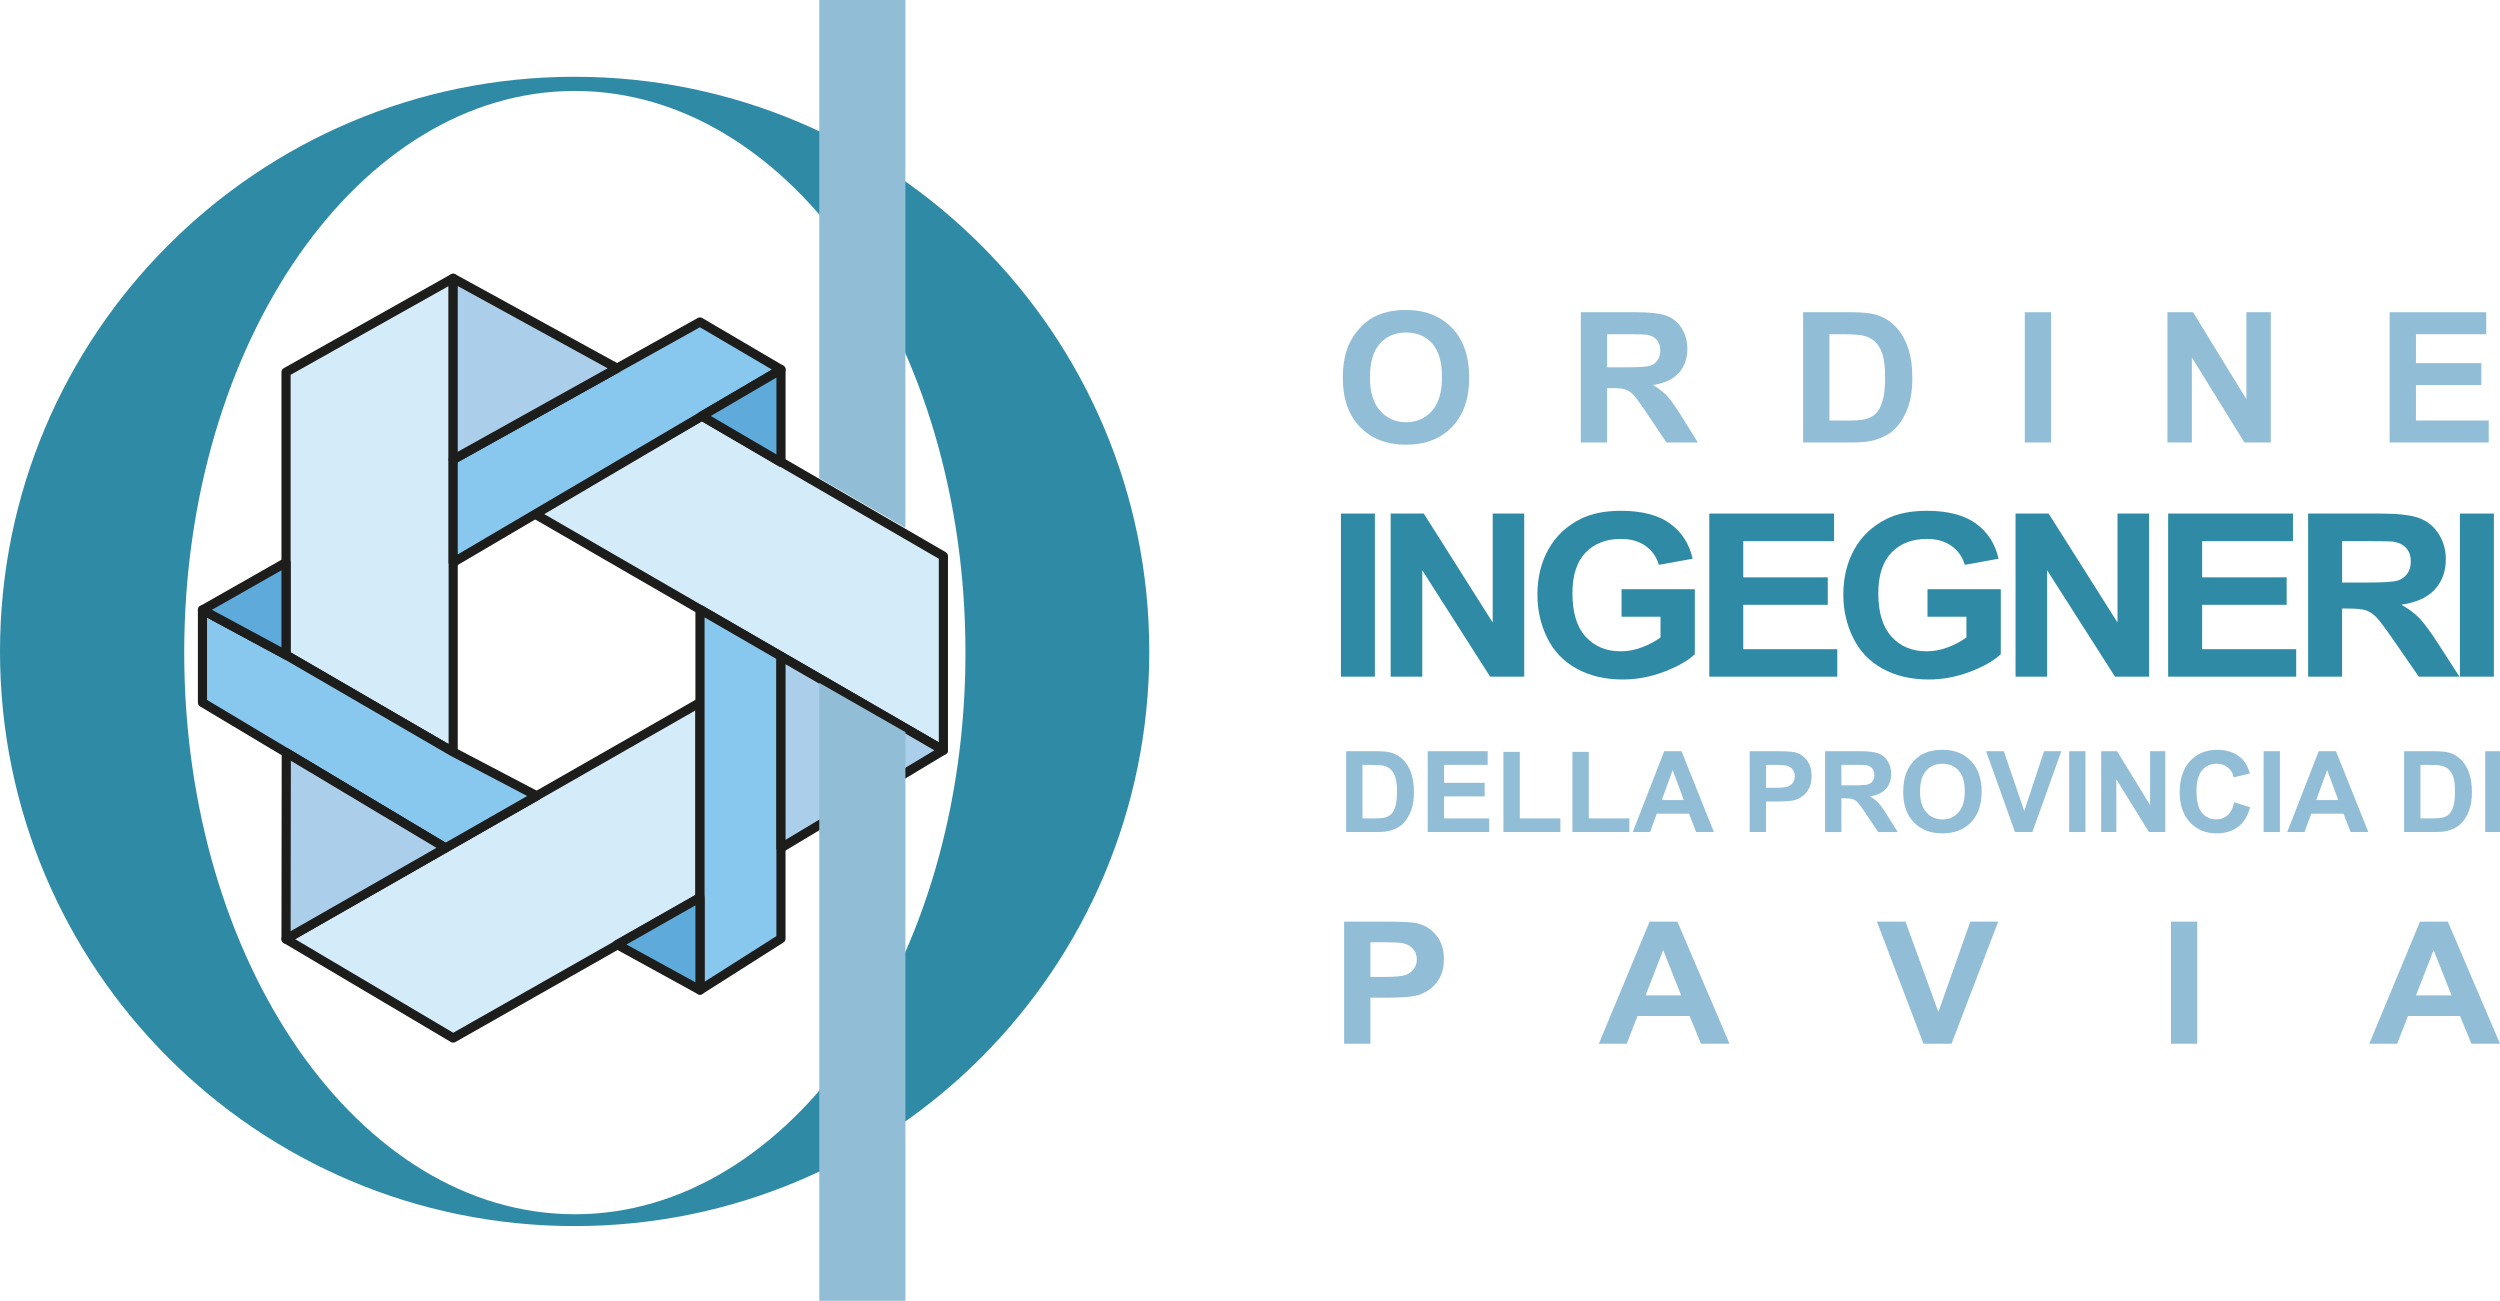<?xml version="1.0" encoding="iso-8859-1"?>
<!-- Generator: Adobe Illustrator 16.0.4, SVG Export Plug-In . SVG Version: 6.00 Build 0)  -->
<!DOCTYPE svg PUBLIC "-//W3C//DTD SVG 1.1//EN" "http://www.w3.org/Graphics/SVG/1.1/DTD/svg11.dtd">
<svg version="1.1" id="Livello_1" xmlns="http://www.w3.org/2000/svg" xmlns:xlink="http://www.w3.org/1999/xlink" x="0px" y="0px"
	 width="167.642px" height="87.227px" viewBox="0 0 167.642 87.227" enable-background="new 0 0 167.642 87.227"
	 xml:space="preserve">
<g>
	<g>
		<path fill="#2F8BA5" d="M77.067,43.683c0,21.282-17.251,38.534-38.533,38.534S0,64.965,0,43.683
			C0,22.402,17.252,5.148,38.534,5.148S77.067,22.402,77.067,43.683 M38.548,6.099c-14.468,0-26.195,16.861-26.195,37.663
			c0,20.801,11.728,37.662,26.195,37.662c14.465,0,26.192-16.861,26.192-37.662C64.74,22.96,53.013,6.099,38.548,6.099"/>
		<polygon fill="#D4ECFA" points="19.181,43.92 19.181,24.954 30.388,18.66 30.388,50.427 		"/>
		<polygon fill="none" stroke="#1D1D1B" stroke-width="0.614" stroke-linejoin="round" stroke-miterlimit="10" points="
			19.181,43.92 19.181,24.954 30.388,18.66 30.388,50.427 		"/>
		<polygon fill="#D4ECFA" points="35.762,34.404 47.055,27.894 63.261,37.291 63.261,50.309 		"/>
		<polygon fill="none" stroke="#1D1D1B" stroke-width="0.614" stroke-linejoin="round" stroke-miterlimit="10" points="
			35.762,34.404 47.055,27.894 63.261,37.291 63.261,50.309 		"/>
		<polygon fill="#D4ECFA" points="19.181,62.971 46.939,47.109 46.939,60.214 30.388,69.608 		"/>
		<polygon fill="none" stroke="#1D1D1B" stroke-width="0.614" stroke-linejoin="round" stroke-miterlimit="10" points="
			19.181,62.971 46.939,47.109 46.939,60.214 30.388,69.608 		"/>
		<polygon fill="#88C7EE" points="46.939,21.591 52.369,24.782 30.388,37.713 30.388,30.816 		"/>
		<polygon fill="none" stroke="#1D1D1B" stroke-width="0.614" stroke-linejoin="round" stroke-miterlimit="10" points="
			46.939,21.591 52.369,24.782 30.388,37.713 30.388,30.816 		"/>
		<polygon fill="#88C7EE" points="46.939,40.868 52.369,44.008 52.369,62.942 46.939,66.391 		"/>
		<polygon fill="none" stroke="#1D1D1B" stroke-width="0.614" stroke-linejoin="round" stroke-miterlimit="10" points="
			46.939,40.868 52.369,44.008 52.369,62.942 46.939,66.391 		"/>
		<polygon fill="#88C7EE" points="13.576,40.9 19.181,43.92 30.388,50.427 35.992,53.366 29.876,56.86 13.576,47.109 		"/>
		<polygon fill="none" stroke="#1D1D1B" stroke-width="0.614" stroke-linejoin="round" stroke-miterlimit="10" points="
			13.576,40.9 19.181,43.92 30.388,50.427 35.992,53.366 29.876,56.86 13.576,47.109 		"/>
		<polygon fill="#ABCEEA" points="41.38,24.693 30.388,18.663 30.388,30.816 		"/>
		<polygon fill="none" stroke="#1D1D1B" stroke-width="0.614" stroke-linejoin="round" stroke-miterlimit="10" points="
			41.38,24.693 30.388,18.663 30.388,30.816 		"/>
		<polygon fill="#ABCEEA" points="52.371,44.008 63.261,50.309 52.371,56.86 		"/>
		<polygon fill="none" stroke="#1D1D1B" stroke-width="0.614" stroke-linejoin="round" stroke-miterlimit="10" points="
			52.371,44.008 63.261,50.309 52.371,56.86 		"/>
		<polygon fill="#ABCEEA" points="19.181,62.971 29.876,56.86 19.197,50.472 		"/>
		<polygon fill="none" stroke="#1D1D1B" stroke-width="0.614" stroke-linejoin="round" stroke-miterlimit="10" points="
			19.181,62.971 29.876,56.86 19.197,50.472 		"/>
		<polygon fill="#5DAADB" points="13.576,40.9 19.181,37.713 19.181,43.92 		"/>
		<polygon fill="none" stroke="#1D1D1B" stroke-width="0.614" stroke-linejoin="round" stroke-miterlimit="10" points="
			13.576,40.9 19.181,37.713 19.181,43.92 		"/>
		<polygon fill="#5DAADB" points="52.371,24.782 52.371,31.008 47.055,27.894 		"/>
		<polygon fill="none" stroke="#1D1D1B" stroke-width="0.614" stroke-linejoin="round" stroke-miterlimit="10" points="
			52.371,24.782 52.371,31.008 47.055,27.894 		"/>
		<polygon fill="#5DAADB" points="46.939,66.391 41.38,63.339 46.939,60.182 		"/>
		<polygon fill="none" stroke="#1D1D1B" stroke-width="0.614" stroke-linejoin="round" stroke-miterlimit="10" points="
			46.939,66.391 41.38,63.339 46.939,60.182 		"/>
		<path fill="#91BDD6" d="M54.937,87.227V45.791l5.777,3.306v38.13H54.937z M54.937,32.069l5.777,3.334V0h-5.777V32.069z"/>
		<path fill="#91BDD6" d="M90.046,25.357c0-0.889,0.134-1.636,0.401-2.24c0.199-0.446,0.47-0.845,0.814-1.196
			c0.341-0.357,0.717-0.617,1.127-0.789c0.544-0.23,1.172-0.346,1.884-0.346c1.286,0,2.316,0.401,3.088,1.198
			c0.772,0.8,1.16,1.91,1.16,3.33c0,1.411-0.385,2.514-1.149,3.312c-0.769,0.796-1.793,1.194-3.075,1.194
			c-1.3,0-2.333-0.396-3.098-1.19C90.43,27.839,90.046,26.747,90.046,25.357 M91.864,25.298c0,0.988,0.229,1.738,0.684,2.249
			c0.459,0.512,1.038,0.767,1.741,0.767s1.282-0.254,1.732-0.759c0.449-0.507,0.677-1.268,0.677-2.282
			c0-0.999-0.222-1.745-0.659-2.239c-0.439-0.494-1.022-0.737-1.75-0.737c-0.727,0-1.312,0.247-1.758,0.747
			C92.087,23.54,91.864,24.292,91.864,25.298"/>
		<path fill="#91BDD6" d="M106.003,29.671v-8.734h3.713c0.933,0,1.61,0.08,2.035,0.236c0.421,0.155,0.762,0.435,1.016,0.836
			s0.381,0.858,0.381,1.375c0,0.655-0.192,1.197-0.577,1.625c-0.388,0.429-0.961,0.695-1.729,0.807
			c0.382,0.224,0.696,0.469,0.943,0.732c0.249,0.27,0.585,0.739,1.007,1.42l1.063,1.704h-2.107l-1.277-1.899
			c-0.45-0.681-0.76-1.107-0.929-1.287c-0.164-0.175-0.343-0.296-0.53-0.362c-0.186-0.068-0.481-0.099-0.886-0.099h-0.359v3.646
			H106.003z M107.766,24.63h1.307c0.846,0,1.375-0.037,1.585-0.108c0.21-0.069,0.375-0.194,0.494-0.368
			c0.12-0.175,0.18-0.393,0.18-0.656c0-0.294-0.08-0.53-0.237-0.712c-0.154-0.181-0.378-0.294-0.664-0.342
			c-0.142-0.021-0.572-0.031-1.287-0.031h-1.377V24.63z"/>
		<path fill="#91BDD6" d="M120.912,20.937h3.221c0.729,0,1.283,0.057,1.663,0.167c0.515,0.149,0.952,0.419,1.319,0.805
			c0.364,0.384,0.641,0.856,0.832,1.414c0.192,0.558,0.288,1.248,0.288,2.065c0,0.719-0.092,1.338-0.268,1.861
			c-0.219,0.635-0.532,1.149-0.937,1.542c-0.308,0.297-0.721,0.529-1.24,0.695c-0.389,0.123-0.91,0.185-1.562,0.185h-3.317V20.937z
			 M122.673,22.413v5.785h1.316c0.495,0,0.85-0.027,1.069-0.08c0.285-0.073,0.523-0.194,0.711-0.365
			c0.19-0.171,0.343-0.451,0.463-0.843c0.118-0.391,0.177-0.926,0.177-1.601c0-0.675-0.059-1.193-0.177-1.555
			c-0.12-0.36-0.286-0.642-0.503-0.847c-0.214-0.202-0.484-0.338-0.814-0.41c-0.248-0.055-0.729-0.084-1.447-0.084H122.673z"/>
		<rect x="135.775" y="20.937" fill="#91BDD6" width="1.765" height="8.734"/>
		<polygon fill="#91BDD6" points="145.342,29.671 145.342,20.937 147.058,20.937 150.636,26.77 150.636,20.937 152.272,20.937 
			152.272,29.671 150.503,29.671 146.981,23.974 146.981,29.671 		"/>
		<polygon fill="#91BDD6" points="160.242,29.671 160.242,20.937 166.719,20.937 166.719,22.413 162.005,22.413 162.005,24.35 
			166.391,24.35 166.391,25.821 162.005,25.821 162.005,28.198 166.885,28.198 166.885,29.671 		"/>
		<path fill="#91BDD6" d="M90.132,69.989V61.8h2.83c1.072,0,1.771,0.04,2.097,0.123c0.501,0.121,0.921,0.39,1.259,0.802
			c0.337,0.411,0.505,0.942,0.505,1.593c0,0.505-0.098,0.927-0.292,1.27s-0.441,0.611-0.74,0.807
			c-0.302,0.196-0.606,0.326-0.916,0.388c-0.421,0.079-1.03,0.117-1.828,0.117h-1.152v3.09H90.132z M91.894,63.185v2.323h0.967
			c0.694,0,1.159-0.044,1.394-0.128c0.234-0.087,0.419-0.219,0.553-0.403c0.131-0.182,0.199-0.396,0.199-0.636
			c0-0.298-0.094-0.543-0.28-0.739c-0.188-0.192-0.424-0.313-0.709-0.364c-0.211-0.035-0.634-0.053-1.27-0.053H91.894z"/>
		<path fill="#91BDD6" d="M115.978,69.989h-1.917l-0.764-1.861h-3.491l-0.722,1.861h-1.869l3.402-8.189h1.862L115.978,69.989z
			 M112.731,66.747l-1.203-3.037l-1.181,3.037H112.731z"/>
		<polygon fill="#91BDD6" points="128.982,69.989 125.859,61.8 127.773,61.8 129.983,67.859 132.123,61.8 133.994,61.8 
			130.865,69.989 		"/>
		<rect x="145.578" y="61.8" fill="#91BDD6" width="1.764" height="8.189"/>
		<path fill="#91BDD6" d="M167.642,69.989h-1.917l-0.765-1.861h-3.49l-0.722,1.861h-1.871l3.402-8.189h1.864L167.642,69.989z
			 M164.395,66.747l-1.204-3.037l-1.18,3.037H164.395z"/>
	</g>
	<g>
		<path fill="#91BDD6" d="M90.27,50.373h1.999c0.452,0,0.796,0.033,1.031,0.101c0.318,0.097,0.592,0.26,0.816,0.5
			c0.228,0.241,0.4,0.532,0.518,0.879c0.12,0.346,0.18,0.772,0.18,1.279c0,0.449-0.057,0.831-0.168,1.155
			c-0.136,0.394-0.33,0.713-0.579,0.957c-0.189,0.186-0.448,0.331-0.769,0.435c-0.242,0.075-0.565,0.114-0.968,0.114H90.27V50.373z
			 M91.362,51.29v3.589h0.818c0.306,0,0.525-0.018,0.661-0.052c0.179-0.044,0.325-0.119,0.442-0.225
			c0.118-0.106,0.212-0.28,0.285-0.521c0.075-0.245,0.112-0.577,0.112-0.995c0-0.417-0.037-0.739-0.112-0.965
			c-0.073-0.223-0.175-0.398-0.311-0.525c-0.132-0.126-0.3-0.21-0.505-0.254c-0.153-0.035-0.454-0.052-0.898-0.052H91.362z"/>
		<path fill="#91BDD6" d="M95.739,55.792v-5.419h4.02v0.917h-2.925v1.2h2.722v0.915h-2.722v1.474h3.029v0.914H95.739z"/>
		<path fill="#91BDD6" d="M100.817,55.792v-5.375h1.097v4.462h2.72v0.914H100.817z"/>
		<path fill="#91BDD6" d="M105.443,55.792v-5.375h1.095v4.462h2.722v0.914H105.443z"/>
		<path fill="#91BDD6" d="M114.927,55.792h-1.192l-0.472-1.231h-2.166l-0.446,1.231h-1.162l2.11-5.419h1.159L114.927,55.792z
			 M112.911,53.648l-0.747-2.011l-0.731,2.011H112.911z"/>
		<path fill="#91BDD6" d="M117.331,55.792v-5.419h1.754c0.665,0,1.101,0.026,1.301,0.081c0.312,0.08,0.571,0.256,0.779,0.531
			c0.211,0.271,0.315,0.624,0.315,1.055c0,0.333-0.061,0.613-0.18,0.838c-0.123,0.227-0.274,0.406-0.461,0.534
			c-0.187,0.13-0.376,0.216-0.567,0.258c-0.263,0.051-0.641,0.077-1.134,0.077h-0.714v2.046H117.331z M118.425,51.29v1.537h0.597
			c0.432,0,0.722-0.028,0.866-0.086c0.146-0.057,0.261-0.145,0.341-0.263c0.085-0.123,0.125-0.264,0.125-0.425
			c0-0.196-0.06-0.358-0.174-0.487c-0.115-0.128-0.262-0.208-0.44-0.239c-0.131-0.024-0.392-0.037-0.787-0.037H118.425z"/>
		<path fill="#91BDD6" d="M122.384,55.792v-5.419h2.302c0.579,0,1.001,0.048,1.263,0.145c0.263,0.097,0.472,0.271,0.631,0.52
			c0.157,0.249,0.236,0.534,0.236,0.854c0,0.406-0.121,0.741-0.358,1.007c-0.238,0.267-0.598,0.433-1.072,0.501
			c0.238,0.139,0.432,0.291,0.585,0.456c0.153,0.165,0.363,0.459,0.623,0.88l0.661,1.058h-1.308l-0.793-1.182
			c-0.279-0.419-0.471-0.685-0.574-0.793c-0.104-0.11-0.214-0.185-0.329-0.228c-0.117-0.04-0.3-0.062-0.551-0.062h-0.222v2.265
			H122.384z M123.478,52.664h0.809c0.525,0,0.853-0.023,0.985-0.068c0.13-0.044,0.229-0.118,0.306-0.227
			c0.074-0.108,0.111-0.243,0.111-0.408c0-0.181-0.05-0.328-0.146-0.44c-0.098-0.113-0.234-0.183-0.413-0.212
			c-0.088-0.015-0.355-0.019-0.798-0.019h-0.854V52.664z"/>
		<path fill="#91BDD6" d="M127.623,53.116c0-0.552,0.085-1.016,0.25-1.391c0.122-0.276,0.292-0.523,0.505-0.743
			c0.211-0.22,0.446-0.382,0.698-0.488c0.339-0.143,0.728-0.216,1.169-0.216c0.8,0,1.438,0.249,1.918,0.745
			c0.479,0.496,0.719,1.184,0.719,2.065c0,0.875-0.238,1.561-0.713,2.054c-0.476,0.496-1.113,0.741-1.909,0.741
			c-0.804,0-1.447-0.246-1.922-0.737C127.861,54.654,127.623,53.977,127.623,53.116z M128.751,53.079
			c0,0.613,0.142,1.077,0.426,1.396c0.284,0.316,0.645,0.474,1.08,0.474c0.438,0,0.794-0.157,1.073-0.472
			c0.28-0.313,0.421-0.785,0.421-1.413c0-0.622-0.137-1.084-0.409-1.391c-0.271-0.305-0.634-0.459-1.085-0.459
			s-0.814,0.155-1.091,0.465C128.891,51.988,128.751,52.455,128.751,53.079z"/>
		<path fill="#91BDD6" d="M135.117,55.792l-1.936-5.419h1.187l1.372,4.011l1.328-4.011h1.159l-1.941,5.419H135.117z"/>
		<path fill="#91BDD6" d="M138.751,55.792v-5.419h1.094v5.419H138.751z"/>
		<path fill="#91BDD6" d="M140.899,55.792v-5.419h1.064l2.217,3.619v-3.619h1.018v5.419h-1.098l-2.185-3.535v3.535H140.899z"/>
		<path fill="#91BDD6" d="M149.823,53.8l1.061,0.334c-0.16,0.593-0.432,1.032-0.812,1.319c-0.378,0.285-0.856,0.43-1.439,0.43
			c-0.72,0-1.311-0.246-1.774-0.737c-0.463-0.492-0.695-1.164-0.695-2.016c0-0.902,0.235-1.603,0.699-2.102
			c0.465-0.498,1.078-0.75,1.837-0.75c0.663,0,1.201,0.196,1.616,0.587c0.247,0.232,0.43,0.567,0.554,1l-1.083,0.26
			c-0.062-0.282-0.197-0.505-0.401-0.668c-0.202-0.163-0.45-0.243-0.74-0.243c-0.402,0-0.728,0.143-0.977,0.432
			c-0.253,0.29-0.378,0.756-0.378,1.401c0,0.686,0.125,1.173,0.371,1.465c0.246,0.29,0.566,0.436,0.962,0.436
			c0.288,0,0.541-0.091,0.751-0.278C149.581,54.488,149.731,54.195,149.823,53.8z"/>
		<path fill="#91BDD6" d="M151.789,55.792v-5.419h1.095v5.419H151.789z"/>
		<path fill="#91BDD6" d="M158.813,55.792h-1.19l-0.474-1.231h-2.165l-0.449,1.231h-1.16l2.112-5.419h1.155L158.813,55.792z
			 M156.798,53.648l-0.745-2.011l-0.734,2.011H156.798z"/>
		<path fill="#91BDD6" d="M161.214,50.373h2c0.451,0,0.796,0.033,1.031,0.101c0.316,0.097,0.59,0.26,0.817,0.5
			c0.227,0.241,0.399,0.532,0.516,0.879c0.119,0.346,0.18,0.772,0.18,1.279c0,0.449-0.057,0.831-0.169,1.155
			c-0.135,0.394-0.327,0.713-0.577,0.957c-0.191,0.186-0.449,0.331-0.769,0.435c-0.244,0.075-0.567,0.114-0.97,0.114h-2.06V50.373z
			 M162.308,51.29v3.589h0.817c0.306,0,0.524-0.018,0.66-0.052c0.179-0.044,0.326-0.119,0.442-0.225
			c0.118-0.106,0.213-0.28,0.287-0.521c0.073-0.245,0.111-0.577,0.111-0.995c0-0.417-0.038-0.739-0.111-0.965
			c-0.074-0.223-0.177-0.398-0.312-0.525c-0.133-0.126-0.301-0.21-0.506-0.254c-0.153-0.035-0.452-0.052-0.898-0.052H162.308z"/>
		<path fill="#91BDD6" d="M166.65,55.792v-5.419h1.094v5.419H166.65z"/>
	</g>
	<g>
		<rect x="89.918" y="34.437" fill="#2F8BA5" width="2.277" height="10.938"/>
		<polygon fill="#2F8BA5" points="93.254,45.375 93.254,34.437 95.473,34.437 100.095,41.742 100.095,34.437 102.209,34.437 
			102.209,45.375 99.924,45.375 95.373,38.242 95.373,45.375 		"/>
		<path fill="#2F8BA5" d="M108.735,41.354V39.51h4.914v4.358c-0.479,0.448-1.17,0.842-2.074,1.184
			c-0.907,0.34-1.824,0.513-2.753,0.513c-1.18,0-2.211-0.24-3.087-0.723c-0.878-0.479-1.538-1.166-1.979-2.06
			c-0.442-0.891-0.662-1.862-0.662-2.912c0-1.14,0.246-2.15,0.739-3.037c0.492-0.884,1.213-1.562,2.163-2.037
			c0.724-0.362,1.624-0.543,2.704-0.543c1.4,0,2.494,0.284,3.283,0.852c0.786,0.57,1.293,1.358,1.52,2.362l-2.265,0.41
			c-0.157-0.538-0.457-0.96-0.896-1.271c-0.438-0.312-0.985-0.467-1.642-0.467c-0.998,0-1.79,0.306-2.376,0.917
			c-0.589,0.613-0.881,1.52-0.881,2.726c0,1.299,0.296,2.271,0.893,2.922c0.595,0.648,1.375,0.971,2.34,0.971
			c0.477,0,0.957-0.089,1.436-0.272c0.479-0.179,0.893-0.401,1.236-0.661v-1.387H108.735z"/>
		<polygon fill="#2F8BA5" points="114.62,45.375 114.62,34.437 122.988,34.437 122.988,36.288 116.897,36.288 116.897,38.714 
			122.565,38.714 122.565,40.557 116.897,40.557 116.897,43.533 123.203,43.533 123.203,45.375 		"/>
		<path fill="#2F8BA5" d="M129.252,41.354V39.51h4.914v4.358c-0.479,0.448-1.171,0.842-2.076,1.184
			c-0.906,0.34-1.824,0.513-2.754,0.513c-1.18,0-2.21-0.24-3.089-0.723c-0.876-0.479-1.536-1.166-1.975-2.06
			c-0.443-0.891-0.665-1.862-0.665-2.912c0-1.14,0.247-2.15,0.741-3.037c0.49-0.884,1.213-1.562,2.162-2.037
			c0.725-0.362,1.625-0.543,2.703-0.543c1.401,0,2.495,0.284,3.283,0.852c0.788,0.57,1.296,1.358,1.521,2.362l-2.264,0.41
			c-0.158-0.538-0.458-0.96-0.896-1.271c-0.439-0.312-0.987-0.467-1.645-0.467c-0.995,0-1.787,0.306-2.375,0.917
			c-0.589,0.613-0.884,1.52-0.884,2.726c0,1.299,0.301,2.271,0.896,2.922c0.595,0.648,1.376,0.971,2.342,0.971
			c0.477,0,0.954-0.089,1.435-0.272c0.48-0.179,0.892-0.401,1.235-0.661v-1.387H129.252z"/>
		<polygon fill="#2F8BA5" points="135.157,45.375 135.157,34.437 137.374,34.437 141.993,41.742 141.993,34.437 144.111,34.437 
			144.111,45.375 141.825,45.375 137.275,38.242 137.275,45.375 		"/>
		<polygon fill="#2F8BA5" points="145.39,45.375 145.39,34.437 153.76,34.437 153.76,36.288 147.668,36.288 147.668,38.714 
			153.335,38.714 153.335,40.557 147.668,40.557 147.668,43.533 153.976,43.533 153.976,45.375 		"/>
		<path fill="#2F8BA5" d="M154.775,45.375V34.437h4.796c1.206,0,2.084,0.099,2.63,0.296c0.547,0.196,0.984,0.543,1.313,1.047
			c0.329,0.502,0.495,1.077,0.495,1.723c0,0.823-0.252,1.5-0.749,2.035c-0.498,0.534-1.243,0.871-2.234,1.009
			c0.494,0.28,0.9,0.584,1.223,0.92c0.317,0.331,0.751,0.922,1.298,1.775l1.376,2.133h-2.726l-1.646-2.38
			c-0.587-0.851-0.988-1.387-1.204-1.608c-0.215-0.219-0.442-0.371-0.685-0.456c-0.242-0.081-0.625-0.123-1.147-0.123h-0.463v4.566
			H154.775z M157.053,39.063h1.688c1.094,0,1.775-0.044,2.048-0.134c0.271-0.091,0.484-0.245,0.642-0.465
			c0.151-0.217,0.229-0.492,0.229-0.819c0-0.37-0.102-0.664-0.306-0.891c-0.202-0.227-0.487-0.371-0.857-0.431
			c-0.185-0.025-0.739-0.036-1.663-0.036h-1.78V39.063z"/>
		<rect x="164.953" y="34.437" fill="#2F8BA5" width="2.278" height="10.938"/>
	</g>
</g>
</svg>
